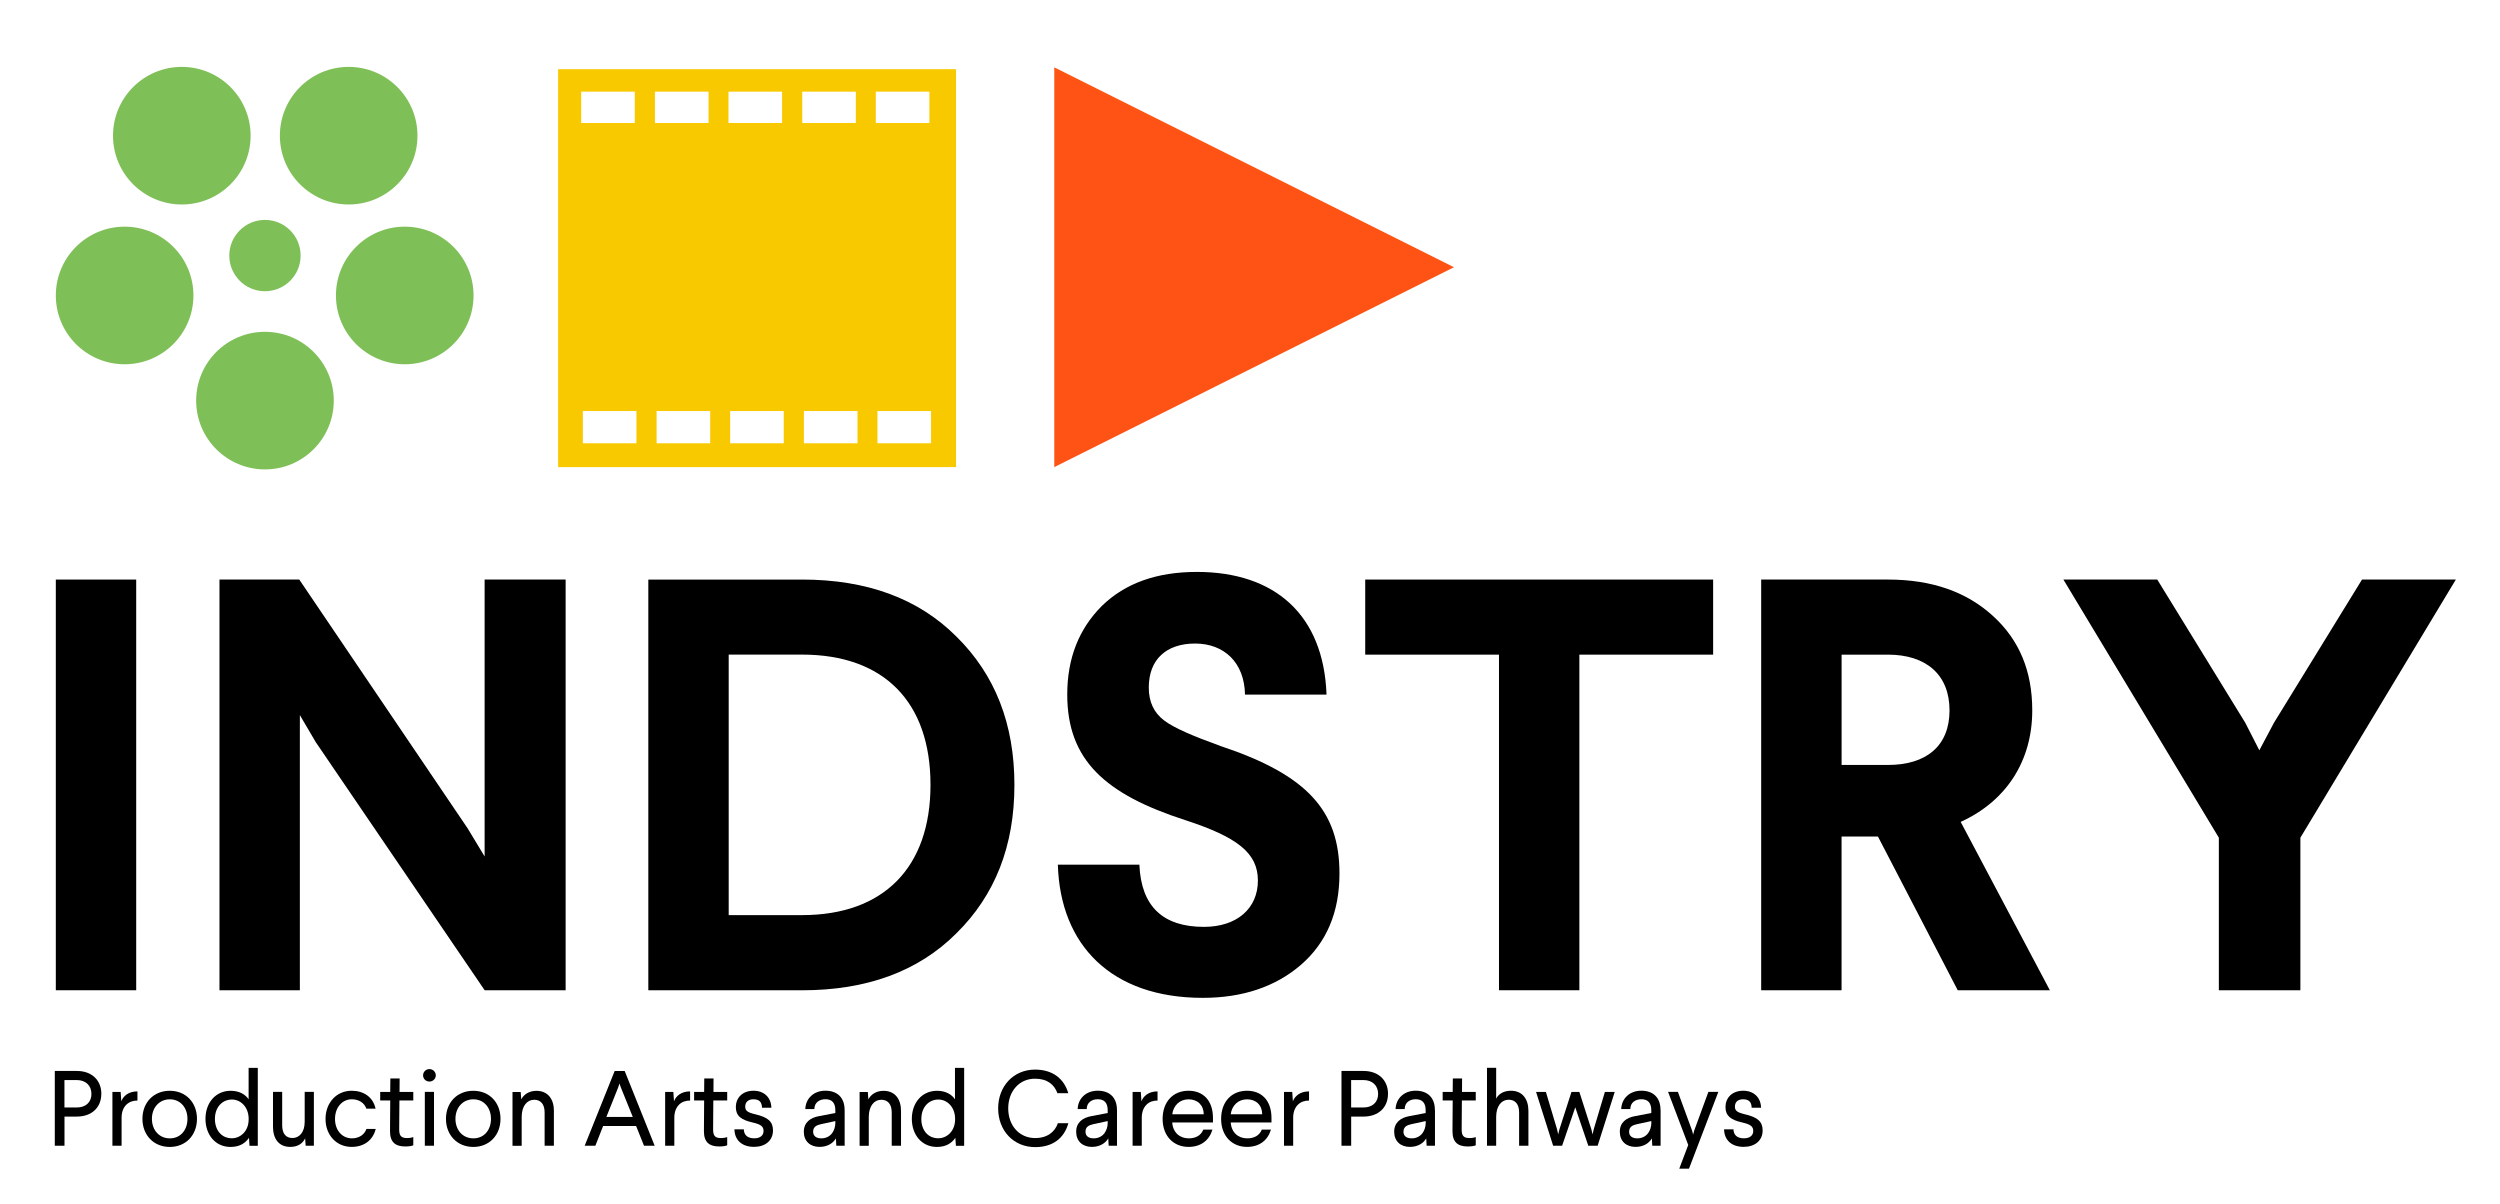 <?xml version="1.0" encoding="UTF-8"?>
<svg id="Layer_1" data-name="Layer 1" xmlns="http://www.w3.org/2000/svg" viewBox="0 0 585.36 281.82">
  <defs>
    <style>
      .cls-1 {
        fill: #f9c900;
      }

      .cls-2 {
        fill: #fe5315;
      }

      .cls-3 {
        fill: #7fbf58;
      }
    </style>
  </defs>
  <g>
    <path d="m31.89,135.7v96.16H13.07v-96.16h18.82Z"/>
    <path d="m132.44,135.7v96.16h-18.96l-39.56-58.11-3.71-6.32v64.43h-18.82v-96.16h18.68l39.42,58.25,3.98,6.59v-64.84h18.96Z"/>
    <path d="m187.79,135.7c15.11,0,27.2,4.4,36.13,13.33,9.07,8.93,13.6,20.47,13.6,34.76s-4.53,25.82-13.6,34.75c-8.93,8.93-21.02,13.33-36.13,13.33h-35.99v-96.16h35.99Zm-17.17,17.58v60.99h17.17c19.09,0,30.08-11.13,30.08-30.5s-10.85-30.5-30.08-30.5h-17.17Z"/>
    <path d="m310.6,162.63h-19.09c-.14-7.56-4.94-11.95-11.68-11.95s-10.85,3.71-10.85,10.3c0,3.43,1.24,5.91,3.57,7.69,2.34,1.79,6.87,3.71,13.33,6.04,20.19,6.73,27.75,15.11,27.75,29.81,0,9.07-3.02,16.21-9.07,21.43-5.91,5.08-13.6,7.69-22.94,7.69-21.43,0-33.38-12.36-33.93-31.18h19.09c.41,9.75,5.49,14.56,15.11,14.56,7.83,0,12.64-4.4,12.64-10.85s-4.81-10.17-17.03-14.15c-18.68-6.04-27.61-14.01-27.61-29.4,0-8.52,2.75-15.39,8.1-20.74,5.49-5.36,12.91-7.97,22.25-7.97,18.27,0,29.67,10.03,30.36,28.71Z"/>
    <path d="m401.12,135.7v17.58h-31.32v78.58h-18.82v-78.58h-31.32v-17.58h81.46Z"/>
    <path d="m442.05,135.7c10.3,0,18.41,2.88,24.59,8.52,6.18,5.63,9.2,12.91,9.2,22.12,0,11.95-6.18,21.29-16.76,26.1l20.88,39.42h-21.57l-18.68-35.99h-8.52v35.99h-18.82v-96.16h29.67Zm-10.85,17.58v25.83h10.85c8.93,0,14.42-4.4,14.42-12.78s-5.5-13.05-14.42-13.05h-10.85Z"/>
    <path d="m575.02,135.7l-36.4,60.44v35.72h-19.09v-35.72l-36.4-60.44h21.98l20.6,33.52,3.3,6.46,3.43-6.46,20.61-33.52h21.98Z"/>
  </g>
  <path class="cls-2" d="m246.85,109.37V15.77s93.59,46.8,93.59,46.8l-93.59,46.8Z"/>
  <g>
    <circle class="cls-3" cx="42.57" cy="31.77" r="16.11"/>
    <circle class="cls-3" cx="81.64" cy="31.77" r="16.11"/>
    <circle class="cls-3" cx="62.04" cy="93.8" r="16.11"/>
    <circle class="cls-3" cx="29.18" cy="69.18" r="16.11"/>
    <circle class="cls-3" cx="94.77" cy="69.18" r="16.11"/>
    <circle class="cls-3" cx="62.04" cy="59.84" r="8.35"/>
  </g>
  <path class="cls-1" d="m130.68,16.2v93.17h93.17V16.2h-93.17Zm5.4,5.26h12.55v7.34h-12.55v-7.34Zm12.94,82.33h-12.55v-7.55h12.55v7.55Zm4.33-82.33h12.55v7.34h-12.55v-7.34Zm12.94,82.33h-12.55v-7.55h12.55v7.55Zm4.28-82.33h12.55v7.34h-12.55v-7.34Zm12.94,82.33h-12.55v-7.55h12.55v7.55Zm4.33-82.33h12.55v7.34h-12.55v-7.34Zm12.94,82.33h-12.55v-7.55h12.55v7.55Zm4.28-82.33h12.55v7.34h-12.55v-7.34Zm12.94,82.33h-12.55v-7.55h12.55v7.55Z"/>
  <g>
    <path d="m23.72,256.14c0,3.13-2.2,5.3-5.72,5.3h-2.9v6.82h-2.27v-17.5h5.18c3.52,0,5.72,2.2,5.72,5.37Zm-8.63,3.17h2.9c2.05,0,3.42-1.2,3.42-3.17s-1.35-3.25-3.42-3.25h-2.9v6.42Z"/>
    <path d="m29.62,258.62c-.67.63-1.12,1.6-1.15,2.97v6.68h-2.15v-12.6h1.93l.15,2.2c.42-1.15,1.6-2.33,3.78-2.33v2.15c-1,0-1.85.27-2.55.92Z"/>
    <path d="m46.12,261.97c0,3.83-2.62,6.58-6.37,6.58s-6.4-2.75-6.4-6.58,2.63-6.57,6.4-6.57,6.37,2.75,6.37,6.57Zm-10.55,0c0,2.6,1.68,4.57,4.2,4.57s4.12-1.98,4.12-4.57-1.63-4.57-4.12-4.57-4.2,1.95-4.2,4.57Z"/>
    <path d="m58.42,268.27l-.12-1.85c-.78,1.12-2.05,2.13-4.32,2.13-3.55,0-5.87-2.85-5.87-6.58s2.35-6.57,5.9-6.57c2.1,0,3.5.93,4.2,2v-7.37h2.15v18.25h-1.93Zm-8.1-6.3c0,2.68,1.57,4.55,3.97,4.55,2.05,0,3.93-1.7,3.93-4.42v-.13c0-2.8-1.9-4.52-3.9-4.52-2.35,0-4,1.87-4,4.52Z"/>
    <path d="m71.57,268.27l-.12-1.73c-.58,1.2-1.73,2-3.48,2-2.72,0-4.05-1.93-4.05-4.73v-8.15h2.15v7.8c0,1.98.88,3,2.4,3,1.63,0,2.87-1.37,2.87-3.8v-7h2.15v12.6h-1.93Z"/>
    <path d="m87.94,259.59h-2.15c-.5-1.4-1.8-2.2-3.42-2.2-2.25,0-3.93,1.92-3.93,4.6s1.68,4.55,3.98,4.55c1.6,0,2.92-.85,3.37-2.2h2.18c-.67,2.75-2.88,4.2-5.63,4.2-3.55,0-6.12-2.75-6.12-6.55s2.58-6.6,6.12-6.6c2.78,0,5,1.45,5.6,4.2Z"/>
    <path d="m96.77,255.67v2h-3.25l-.05,6.75c0,1.37.35,2.05,1.8,2.05.7,0,1.12-.1,1.5-.22v1.92c-.37.15-.95.27-1.87.27-2.38,0-3.6-1.05-3.58-3.62l.05-7.15h-2.35v-2h2.35l.03-3.15h2.17l-.02,3.15h3.22Z"/>
    <path d="m102.04,251.79c0,.8-.67,1.45-1.5,1.45s-1.48-.65-1.48-1.45.65-1.47,1.48-1.47,1.5.65,1.5,1.47Zm-2.57,16.47v-12.6h2.15v12.6h-2.15Z"/>
    <path d="m117.19,261.97c0,3.83-2.63,6.58-6.37,6.58s-6.4-2.75-6.4-6.58,2.62-6.57,6.4-6.57,6.37,2.75,6.37,6.57Zm-10.55,0c0,2.6,1.67,4.57,4.2,4.57s4.12-1.98,4.12-4.57-1.63-4.57-4.12-4.57-4.2,1.95-4.2,4.57Z"/>
    <path d="m129.69,260.12v8.15h-2.17v-7.8c0-1.95-.93-2.97-2.45-2.97-1.65,0-2.92,1.45-2.92,4.03v6.75h-2.15v-12.6h1.92l.13,1.73c.57-1.1,1.77-2,3.55-2,2.7,0,4.1,1.95,4.1,4.72Z"/>
    <path d="m150.79,268.27l-1.85-4.63h-7.72l-1.82,4.63h-2.5l7.02-17.5h2.35l7.02,17.5h-2.5Zm-8.8-6.75h6.17l-2.78-6.87-.33-.95-.32.95-2.75,6.87Z"/>
    <path d="m159.04,258.62c-.67.63-1.12,1.6-1.15,2.97v6.68h-2.15v-12.6h1.92l.15,2.2c.42-1.15,1.6-2.33,3.77-2.33v2.15c-1,0-1.85.27-2.55.92Z"/>
    <path d="m170.27,255.67v2h-3.25l-.05,6.75c0,1.37.35,2.05,1.8,2.05.7,0,1.12-.1,1.5-.22v1.92c-.37.15-.95.27-1.87.27-2.38,0-3.6-1.05-3.58-3.62l.05-7.15h-2.35v-2h2.35l.03-3.15h2.17l-.02,3.15h3.22Z"/>
    <path d="m180.62,259.37h-2.2c-.03-1.33-.65-1.98-2-1.98s-1.93.77-1.93,1.7c0,.98.5,1.37,2.38,1.82,3,.7,4.12,1.75,4.12,3.77,0,2.45-1.9,3.85-4.43,3.85-2.92,0-4.55-1.65-4.6-4.1h2.2c.03,1.33.88,2.1,2.45,2.1,1.45,0,2.17-.73,2.17-1.7,0-1.05-.55-1.55-2.62-2.02-2.63-.6-3.87-1.53-3.87-3.6s1.45-3.82,4.17-3.82c2.45,0,4.1,1.6,4.15,3.97Z"/>
    <path d="m197.77,259.92v8.35h-1.95l-.1-1.73c-.63,1.12-1.98,2-3.83,2-2.2,0-3.68-1.35-3.68-3.55s1.55-3.28,3.53-3.65l3.85-.73v-.63c0-1.8-.82-2.6-2.33-2.6-1.37,0-2.58.75-2.58,2.3h-2.12c.07-2.43,1.92-4.3,4.7-4.3s4.5,1.6,4.5,4.52Zm-7.38,5.05c0,1,.7,1.57,1.92,1.57,1.05,0,1.98-.45,2.55-1.25.42-.58.73-1.45.73-2.33v-.47l-3.45.75c-.95.22-1.75.6-1.75,1.73Z"/>
    <path d="m210.97,260.12v8.15h-2.18v-7.8c0-1.95-.93-2.97-2.45-2.97-1.65,0-2.92,1.45-2.92,4.03v6.75h-2.15v-12.6h1.93l.12,1.73c.58-1.1,1.77-2,3.55-2,2.7,0,4.1,1.95,4.1,4.72Z"/>
    <path d="m223.82,268.27l-.13-1.85c-.77,1.12-2.05,2.13-4.32,2.13-3.55,0-5.87-2.85-5.87-6.58s2.35-6.57,5.9-6.57c2.1,0,3.5.93,4.2,2v-7.37h2.15v18.25h-1.92Zm-8.1-6.3c0,2.68,1.57,4.55,3.98,4.55,2.05,0,3.93-1.7,3.93-4.42v-.13c0-2.8-1.9-4.52-3.9-4.52-2.35,0-4,1.87-4,4.52Z"/>
    <path d="m250.12,255.97h-2.53c-.73-2.03-2.37-3.4-5.25-3.4-3.7,0-6.27,2.95-6.27,6.95s2.57,6.95,6.3,6.95c2.9,0,4.63-1.47,5.33-3.48h2.45c-.98,3.52-3.65,5.6-7.77,5.6-5.08,0-8.67-3.87-8.67-9.07s3.6-9.08,8.65-9.08c4.12,0,6.8,2.15,7.77,5.53Z"/>
    <path d="m261.54,259.92v8.35h-1.95l-.1-1.73c-.63,1.12-1.98,2-3.83,2-2.2,0-3.68-1.35-3.68-3.55s1.55-3.28,3.53-3.65l3.85-.73v-.63c0-1.8-.82-2.6-2.33-2.6-1.37,0-2.58.75-2.58,2.3h-2.12c.07-2.43,1.92-4.3,4.7-4.3s4.5,1.6,4.5,4.52Zm-7.38,5.05c0,1,.7,1.57,1.92,1.57,1.05,0,1.98-.45,2.55-1.25.42-.58.73-1.45.73-2.33v-.47l-3.45.75c-.95.22-1.75.6-1.75,1.73Z"/>
    <path d="m268.49,258.62c-.67.63-1.12,1.6-1.15,2.97v6.68h-2.15v-12.6h1.92l.15,2.2c.42-1.15,1.6-2.33,3.77-2.33v2.15c-1,0-1.85.27-2.55.92Z"/>
    <path d="m284.02,262.82h-9.55c.15,2.32,1.73,3.72,3.87,3.72,1.68,0,2.9-.73,3.4-2.05h2.15c-.75,2.5-2.7,4.05-5.6,4.05-3.55,0-6.07-2.58-6.07-6.55s2.4-6.6,6.07-6.6c3.3,0,5.72,2.15,5.72,6.4v1.02Zm-2.17-1.92c-.03-2.15-1.45-3.5-3.55-3.5s-3.57,1.47-3.82,3.5h7.38Z"/>
    <path d="m297.72,262.82h-9.55c.15,2.32,1.72,3.72,3.87,3.72,1.67,0,2.9-.73,3.4-2.05h2.15c-.75,2.5-2.7,4.05-5.6,4.05-3.55,0-6.07-2.58-6.07-6.55s2.4-6.6,6.07-6.6c3.3,0,5.72,2.15,5.72,6.4v1.02Zm-2.18-1.92c-.02-2.15-1.45-3.5-3.55-3.5s-3.57,1.47-3.82,3.5h7.37Z"/>
    <path d="m303.94,258.62c-.67.63-1.12,1.6-1.15,2.97v6.68h-2.15v-12.6h1.93l.15,2.2c.42-1.15,1.6-2.33,3.78-2.33v2.15c-1,0-1.85.27-2.55.92Z"/>
    <path d="m324.99,256.14c0,3.13-2.2,5.3-5.72,5.3h-2.9v6.82h-2.27v-17.5h5.18c3.52,0,5.72,2.2,5.72,5.37Zm-8.63,3.17h2.9c2.05,0,3.42-1.2,3.42-3.17s-1.35-3.25-3.42-3.25h-2.9v6.42Z"/>
    <path d="m335.99,259.92v8.35h-1.95l-.1-1.73c-.62,1.12-1.97,2-3.82,2-2.2,0-3.68-1.35-3.68-3.55s1.55-3.28,3.52-3.65l3.85-.73v-.63c0-1.8-.83-2.6-2.33-2.6-1.37,0-2.58.75-2.58,2.3h-2.13c.08-2.43,1.93-4.3,4.7-4.3s4.5,1.6,4.5,4.52Zm-7.38,5.05c0,1,.7,1.57,1.93,1.57,1.05,0,1.97-.45,2.55-1.25.42-.58.73-1.45.73-2.33v-.47l-3.45.75c-.95.22-1.75.6-1.75,1.73Z"/>
    <path d="m345.54,255.67v2h-3.25l-.05,6.75c0,1.37.35,2.05,1.8,2.05.7,0,1.12-.1,1.5-.22v1.92c-.37.15-.95.27-1.87.27-2.38,0-3.6-1.05-3.58-3.62l.05-7.15h-2.35v-2h2.35l.03-3.15h2.17l-.02,3.15h3.22Z"/>
    <path d="m353.77,255.39c2.7,0,4.1,1.95,4.1,4.72v8.15h-2.18v-7.8c0-1.95-.93-2.97-2.45-2.97-1.65,0-2.92,1.45-2.92,4.03v6.75h-2.15v-18.25h2.15v7.22c.48-.97,1.63-1.85,3.45-1.85Z"/>
    <path d="m371.89,268.27l-3.05-9-3.08,9h-2.1l-4-12.6h2.3l2.63,8.8.25,1.15.28-1.15,2.83-8.8h1.85l2.82,8.8.28,1.15.25-1.15,2.63-8.8h2.3l-4,12.6h-2.17Z"/>
    <path d="m388.82,259.92v8.35h-1.95l-.1-1.73c-.62,1.12-1.97,2-3.82,2-2.2,0-3.68-1.35-3.68-3.55s1.55-3.28,3.52-3.65l3.85-.73v-.63c0-1.8-.83-2.6-2.33-2.6-1.37,0-2.58.75-2.58,2.3h-2.13c.08-2.43,1.93-4.3,4.7-4.3s4.5,1.6,4.5,4.52Zm-7.38,5.05c0,1,.7,1.57,1.93,1.57,1.05,0,1.97-.45,2.55-1.25.42-.58.73-1.45.73-2.33v-.47l-3.45.75c-.95.22-1.75.6-1.75,1.73Z"/>
    <path d="m393.19,273.64l2.1-5.55-4.72-12.43h2.3l3.32,9.05.25.95.25-.95,3.32-9.05h2.33l-6.87,17.97h-2.27Z"/>
    <path d="m412.34,259.37h-2.2c-.03-1.33-.65-1.98-2-1.98s-1.92.77-1.92,1.7c0,.98.5,1.37,2.37,1.82,3,.7,4.12,1.75,4.12,3.77,0,2.45-1.9,3.85-4.43,3.85-2.92,0-4.55-1.65-4.6-4.1h2.2c.03,1.33.87,2.1,2.45,2.1,1.45,0,2.18-.73,2.18-1.7,0-1.05-.55-1.55-2.63-2.02-2.62-.6-3.87-1.53-3.87-3.6s1.45-3.82,4.18-3.82c2.45,0,4.1,1.6,4.15,3.97Z"/>
  </g>
</svg>